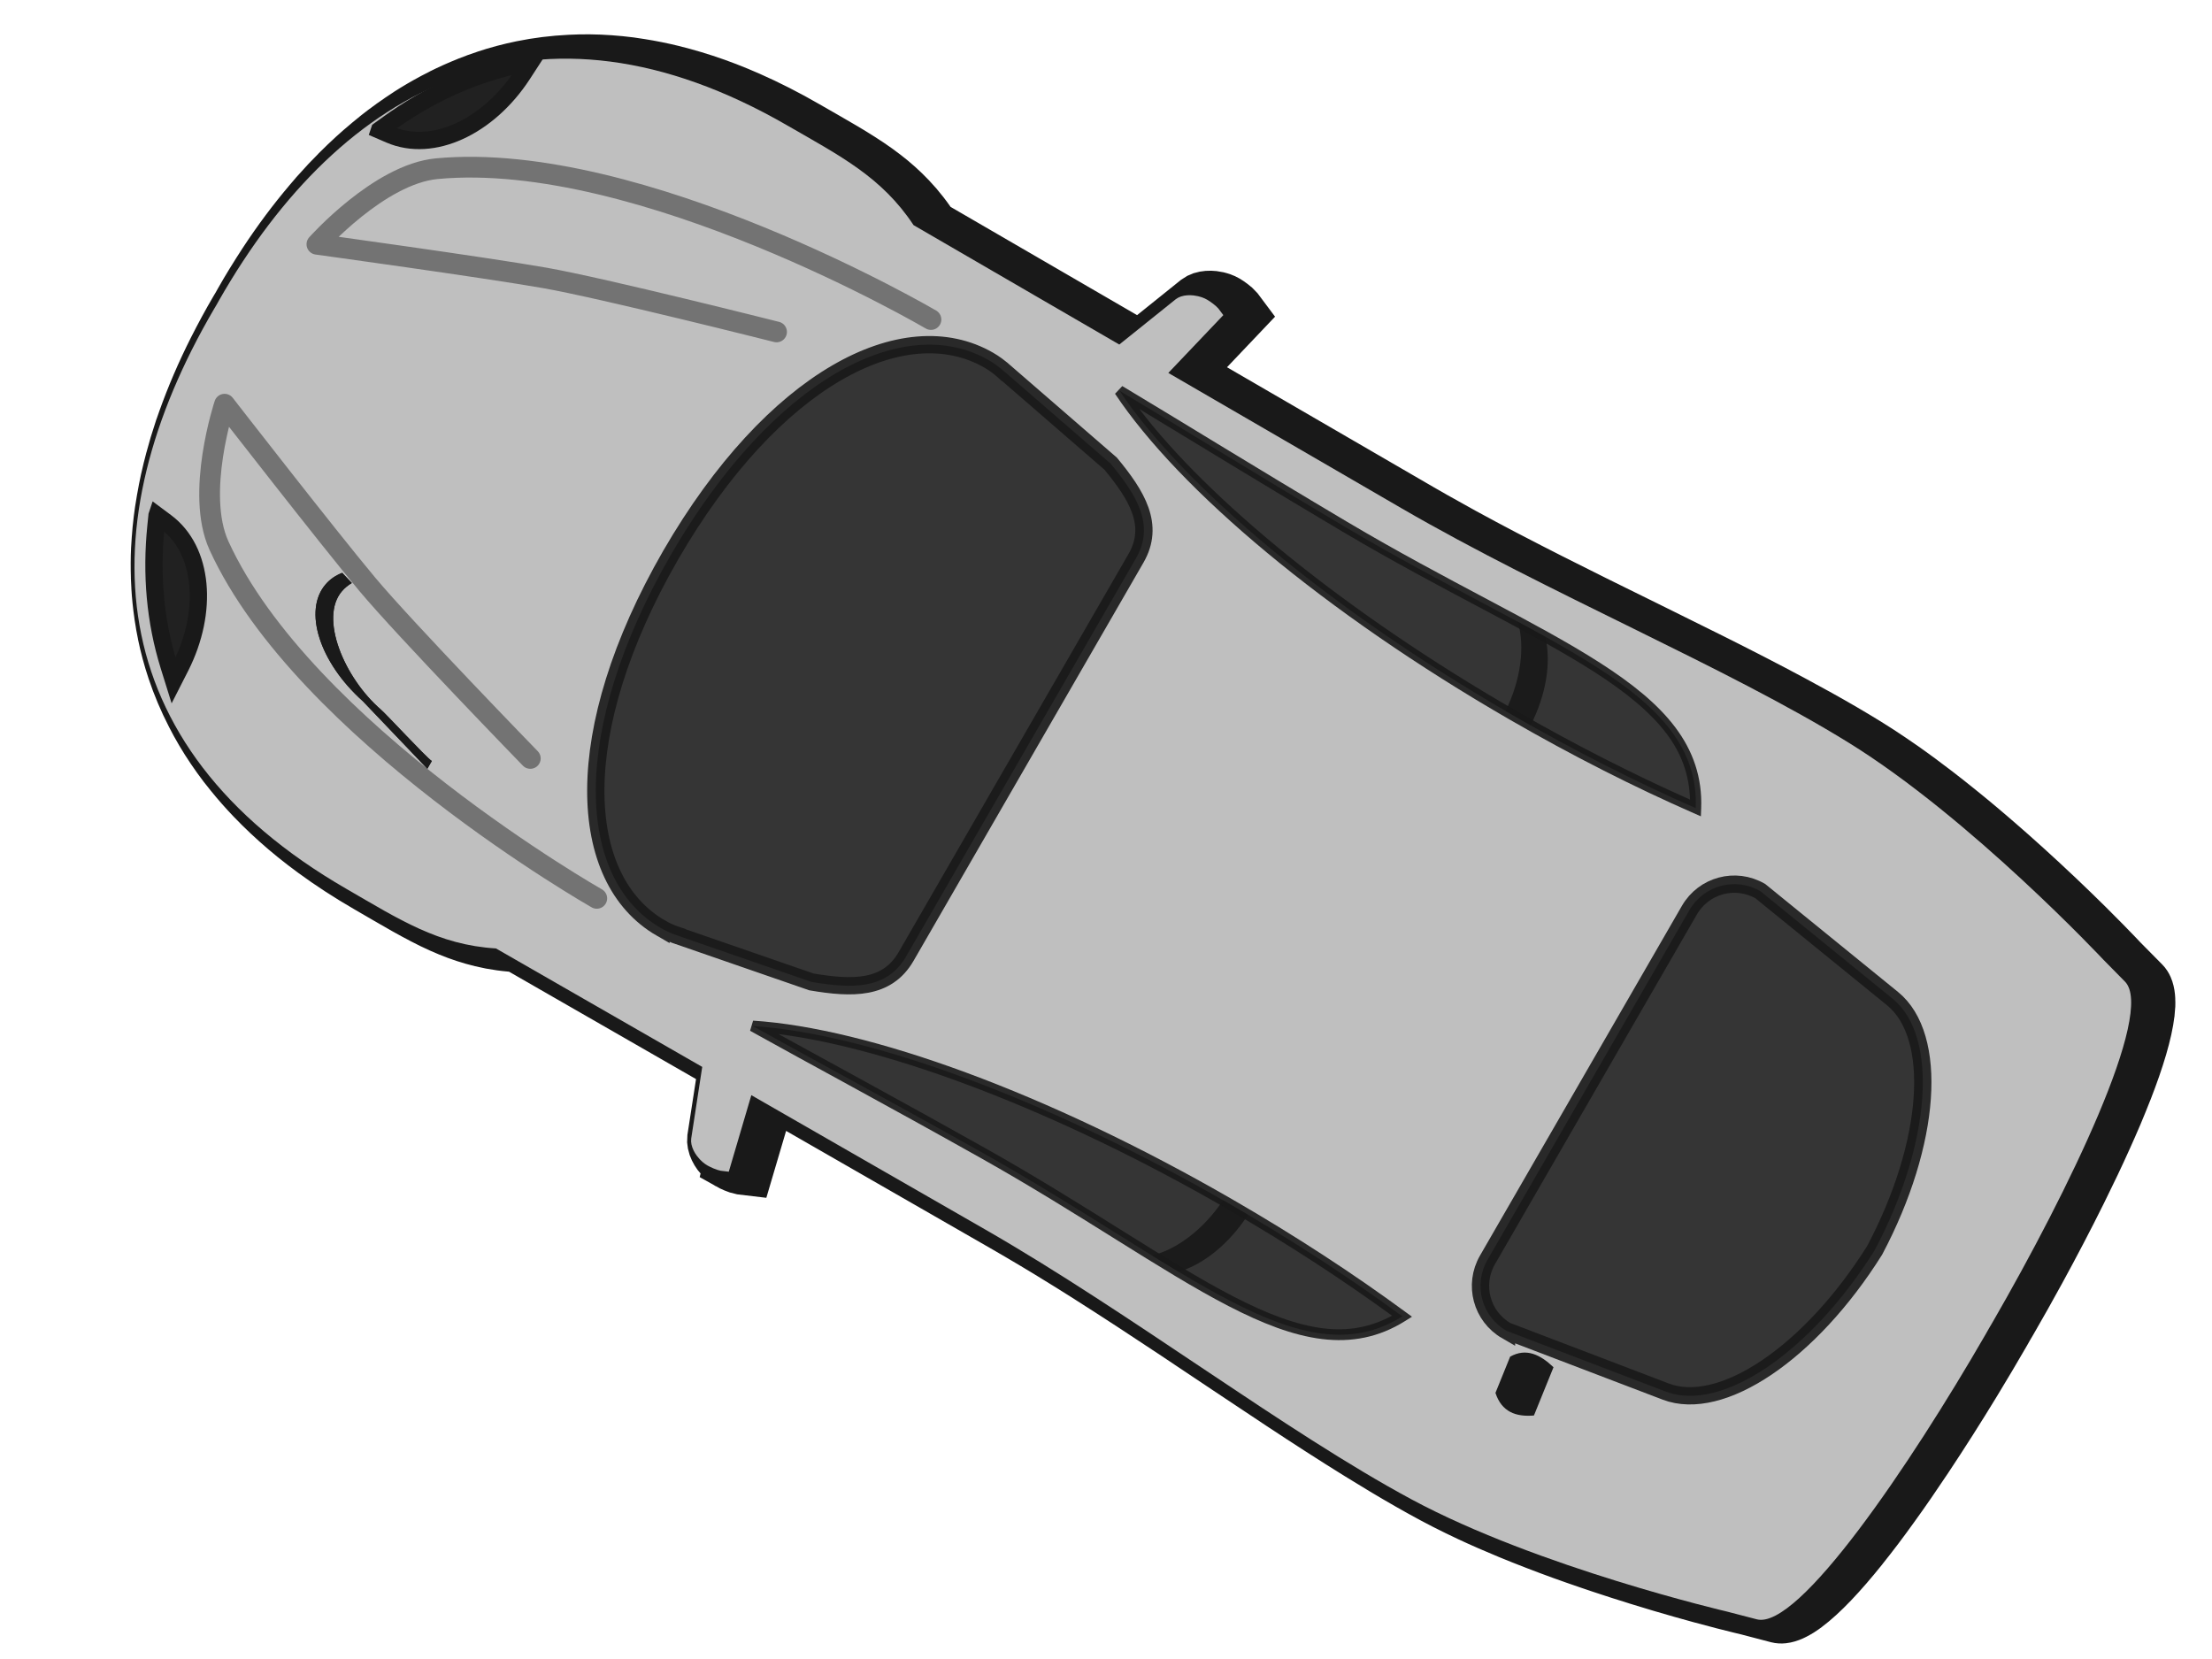 <?xml version="1.0"?><svg width="640" height="480" xmlns="http://www.w3.org/2000/svg" xmlns:xlink="http://www.w3.org/1999/xlink">
 <title>Gray Car - Top View - 140</title>
 <defs>
  <linearGradient id="linearGradient3759">
   <stop stop-color="#1a1a1a" offset="0" id="stop3761"/>
   <stop stop-color="#f30000" stop-opacity="0" offset="1" id="stop3763"/>
  </linearGradient>
  <linearGradient xlink:href="#linearGradient3759" id="linearGradient4149" y2="19.593" x2="13.695" y1="19.872" x1="14.678"/>
  <linearGradient xlink:href="#linearGradient3759" id="linearGradient4153" y2="22.12" x2="13.615" y1="22.267" x1="16.492"/>
  <linearGradient xlink:href="#linearGradient3759" id="linearGradient4155" y2="19.595" x2="12.75" y1="19.8" x1="15.47"/>
  <linearGradient xlink:href="#linearGradient3759" id="linearGradient4185" y2="17.003" x2="13.695" y1="16.724" x1="14.678"/>
  <linearGradient xlink:href="#linearGradient3759" id="linearGradient4187" y2="17.11" x2="15.212" y1="17.112" x1="15.711"/>
  <linearGradient xlink:href="#linearGradient3759" id="linearGradient4189" y2="17.001" x2="12.75" y1="16.796" x1="15.47"/>
  <linearGradient xlink:href="#linearGradient3759" id="linearGradient4191" y2="12.678" x2="7.276" y1="12.487" x1="7.533"/>
  <linearGradient xlink:href="#linearGradient3759" id="linearGradient4193" y2="13.611" x2="6.363" y1="12.224" x1="7.217"/>
  <linearGradient xlink:href="#linearGradient3759" id="linearGradient4195" y2="18.924" x2="13.57" y1="18.97" x1="17.077"/>
  <linearGradient xlink:href="#linearGradient3759" id="linearGradient4197" y2="18.726" x2="13.615" y1="18.58" x1="16.492"/>
  <linearGradient xlink:href="#linearGradient3759" id="linearGradient4199" y2="25.953" x2="5.287" y1="25.448" x1="6.884"/>
  <linearGradient xlink:href="#linearGradient3759" id="linearGradient4201" y2="27.725" x2="6.109" y1="27.507" x1="7.707"/>
  <linearGradient xlink:href="#linearGradient3759" id="linearGradient4203" y2="19.487" x2="15.212" y1="19.484" x1="15.711"/>
  <linearGradient xlink:href="#linearGradient3759" id="linearGradient4205" y2="14.758" x2="7.276" y1="14.949" x1="7.533"/>
  <linearGradient xlink:href="#linearGradient3759" id="linearGradient4207" y2="13.825" x2="6.363" y1="15.211" x1="7.217"/>
  <linearGradient xlink:href="#linearGradient3759" id="linearGradient4209" y2="21.923" x2="13.57" y1="21.877" x1="17.077"/>
  <linearGradient xlink:href="#linearGradient3759" id="linearGradient4211" y2="31.194" x2="5.287" y1="31.699" x1="6.884"/>
  <linearGradient xlink:href="#linearGradient3759" id="linearGradient4213" y2="34.165" x2="6.109" y1="34.382" x1="7.707"/>
 </defs>
 <g>
  <title>Layer 1</title>
  <g transform="rotate(-150 321.809 236.113)" id="svg_1">
   <path fill="#000000" fill-opacity="0.996" stroke="#191919" stroke-width="14" stroke-miterlimit="4" id="path3855" d="m367.688,92.998c-0.944,0.006 -2.955,0.191 -4.049,0.587l-2.191,0.939l5.419,22.498l-78.137,0.177c-1.525,0.003 -3.06,-0.009 -4.597,-0.02c-3.075,-0.021 -6.176,-0.065 -9.293,-0.137c-4.565,-0.105 -9.183,-0.258 -13.812,-0.45c-0.247,-0.01 -0.495,-0.029 -0.743,-0.039c-9.348,-0.395 -18.786,-0.934 -28.191,-1.526c-12.725,-0.803 -25.367,-1.695 -37.64,-2.426c-9.095,-0.542 -17.987,-0.989 -26.528,-1.252c-5.865,-0.181 -11.559,-0.286 -17.059,-0.254c-2.702,0.015 -5.364,0.058 -7.963,0.137c-2.598,0.078 -5.246,0.222 -7.923,0.411c-1.338,0.094 -2.678,0.194 -4.03,0.313c-4.05,0.355 -8.167,0.827 -12.266,1.369c-0.007,0.001 -0.013,-0.001 -0.02,0c-2.737,0.362 -5.458,0.767 -8.177,1.193c-2.72,0.427 -5.43,0.875 -8.1,1.35c-2.662,0.474 -5.302,0.98 -7.884,1.487c-0.006,0.001 -0.013,-0.001 -0.02,0c-1.294,0.254 -2.548,0.504 -3.815,0.763c-3.795,0.777 -7.471,1.575 -10.956,2.367c-0.006,0.002 -0.013,-0.001 -0.02,0c-2.327,0.529 -4.562,1.049 -6.71,1.565c-4.297,1.032 -8.211,2.025 -11.601,2.915c-5.086,1.335 -9.004,2.459 -11.327,3.131c-1.549,0.448 -2.387,0.704 -2.387,0.704l-8.569,2.347c-0.565,0.156 -1.113,0.434 -1.643,0.822c-0.18,0.132 -0.352,0.273 -0.528,0.431c-0.688,0.613 -1.347,1.421 -1.976,2.406c-0.003,0.004 0.003,0.015 0,0.019c-0.313,0.492 -0.64,1.027 -0.939,1.605c-0.003,0.005 0.003,0.014 0,0.019c-0.299,0.578 -0.596,1.199 -0.88,1.859c-0.002,0.005 0.002,0.014 0,0.019c-2.296,5.327 -4.144,13.229 -5.595,22.675c-0.001,0.006 0.001,0.013 0,0.019c-0.022,0.147 -0.036,0.303 -0.059,0.45c-0.316,2.086 -0.621,4.256 -0.9,6.476c-0.019,0.151 -0.04,0.297 -0.059,0.45c-0.314,2.531 -0.593,5.135 -0.861,7.805c-0.001,0.007 0.001,0.014 0,0.02c-0.134,1.332 -0.269,2.689 -0.391,4.05c-0.001,0.006 0.001,0.013 0,0.019c-0.123,1.361 -0.24,2.723 -0.352,4.109c-0.001,0.006 0.001,0.013 0,0.019c-0.224,2.778 -0.424,5.6 -0.606,8.452c-0,0.006 0,0.013 0,0.019c-0.546,8.567 -0.914,17.397 -1.115,26.02c-0,0.006 0,0.013 0,0.019c-0.134,5.753 -0.196,11.402 -0.196,16.845c0,0.606 0.017,1.229 0.02,1.839c-0.002,0.61 -0.02,1.233 -0.02,1.839c0,5.442 0.061,11.091 0.196,16.844c0,0.007 -0,0.013 0,0.02c0.201,8.623 0.569,17.453 1.115,26.019c0,0.007 -0,0.013 0,0.02c0.182,2.851 0.383,5.673 0.607,8.451c0.001,0.007 -0.001,0.014 0,0.02c0.112,1.385 0.23,2.747 0.352,4.108c0.001,0.007 -0.001,0.013 0,0.02c0.123,1.361 0.258,2.717 0.391,4.049c0.001,0.007 -0.001,0.014 0,0.02c0.268,2.671 0.547,5.275 0.861,7.806c0.019,0.152 0.04,0.298 0.059,0.45c0.279,2.219 0.584,4.39 0.9,6.475c0.022,0.148 0.036,0.304 0.059,0.45c0.001,0.007 -0.001,0.014 0,0.02c1.451,9.445 3.3,17.347 5.595,22.674c0.002,0.006 -0.002,0.014 0,0.02c0.285,0.66 0.581,1.28 0.88,1.858c0.003,0.005 -0.003,0.015 0,0.02c0.299,0.577 0.626,1.113 0.939,1.604c0.003,0.004 -0.003,0.015 0,0.019c0.629,0.985 1.288,1.794 1.976,2.407c0.176,0.157 0.348,0.298 0.528,0.43c0.53,0.388 1.078,0.666 1.643,0.822l8.569,2.348c0,0 0.838,0.256 2.387,0.704c2.323,0.671 6.242,1.795 11.327,3.13c3.39,0.89 7.304,1.883 11.601,2.915c2.148,0.516 4.384,1.036 6.71,1.565c0.006,0.001 0.013,-0.001 0.02,0c3.485,0.792 7.161,1.59 10.955,2.367c1.267,0.26 2.521,0.509 3.815,0.763c0.006,0.002 0.013,-0.001 0.02,0c2.581,0.507 5.221,1.013 7.884,1.487c2.67,0.475 5.38,0.924 8.1,1.35c2.719,0.426 5.44,0.831 8.177,1.193c0.007,0.001 0.013,0 0.02,0c4.099,0.543 8.216,1.014 12.266,1.37c1.352,0.119 2.692,0.219 4.03,0.313c2.677,0.188 5.325,0.332 7.923,0.411c2.599,0.078 5.261,0.121 7.963,0.137c5.5,0.031 11.193,-0.074 17.059,-0.255c8.541,-0.263 17.433,-0.71 26.528,-1.252c12.273,-0.731 24.915,-1.623 37.64,-2.426c9.405,-0.592 18.843,-1.131 28.191,-1.526c0.248,-0.01 0.496,-0.028 0.743,-0.039c4.629,-0.191 9.247,-0.345 13.812,-0.45c3.117,-0.071 6.218,-0.115 9.293,-0.137c1.537,-0.01 3.072,-0.023 4.597,-0.019l78.137,0.176l-5.419,22.498l2.191,0.939c1.094,0.396 3.105,0.581 4.049,0.587c0.532,0.003 1.099,-0.046 1.683,-0.156c0.194,-0.037 0.39,-0.089 0.587,-0.137c0.19,-0.048 0.396,-0.098 0.587,-0.157c0.393,-0.121 0.791,-0.264 1.173,-0.43c1.141,-0.497 2.213,-1.209 2.994,-2.074c0.006,-0.007 0.013,-0.013 0.019,-0.02c0.391,-0.436 0.696,-0.908 0.92,-1.428l7.61,-19.603l68.824,0.157c0.468,0.234 0.924,0.466 1.389,0.685c1.865,0.876 3.701,1.626 5.536,2.269c0.916,0.321 1.827,0.611 2.739,0.88c3.193,0.944 6.378,1.598 9.606,2.035c1.844,0.25 3.71,0.434 5.595,0.567c0.943,0.067 1.9,0.113 2.856,0.157c1.914,0.088 3.843,0.133 5.83,0.156c3.974,0.047 8.126,0 12.521,0c6.517,0 12.722,-0.332 18.644,-0.978c2.369,-0.258 4.69,-0.562 6.965,-0.919c4.549,-0.715 8.907,-1.64 13.087,-2.739c1.046,-0.275 2.089,-0.563 3.111,-0.861c3.067,-0.894 6.018,-1.894 8.882,-2.993c0.954,-0.367 1.904,-0.727 2.837,-1.115c1.864,-0.778 3.682,-1.601 5.458,-2.465c0.888,-0.432 1.775,-0.877 2.641,-1.331c1.732,-0.907 3.422,-1.865 5.067,-2.856c0.822,-0.495 1.625,-1.01 2.426,-1.526c4.003,-2.579 7.739,-5.4 11.209,-8.471c2.773,-2.454 5.385,-5.058 7.826,-7.806c0.003,-0.004 -0.003,-0.016 0,-0.019c0.607,-0.685 1.212,-1.372 1.8,-2.074c0.003,-0.004 -0.003,-0.016 0,-0.02c0.587,-0.701 1.174,-1.413 1.741,-2.132c0.003,-0.004 -0.003,-0.016 0,-0.02c1.706,-2.165 3.326,-4.394 4.852,-6.71c0.003,-0.004 -0.004,-0.015 0,-0.02c0.506,-0.769 1.019,-1.542 1.506,-2.328c0.003,-0.005 -0.003,-0.014 0,-0.019c1.465,-2.365 2.859,-4.791 4.147,-7.297c0.003,-0.005 -0.002,-0.015 0,-0.02c0.428,-0.832 0.844,-1.676 1.253,-2.524c0.002,-0.005 -0.003,-0.014 0,-0.019c0.408,-0.847 0.823,-1.701 1.212,-2.563c0.003,-0.006 -0.002,-0.014 0,-0.019c0.781,-1.73 1.527,-3.476 2.231,-5.263c0.002,-0.006 -0.003,-0.014 0,-0.02c0.35,-0.89 0.685,-1.795 1.017,-2.699c0.002,-0.006 -0.002,-0.014 0,-0.02c0.332,-0.905 0.665,-1.82 0.978,-2.739c0.313,-0.918 0.625,-1.846 0.92,-2.778c0.002,-0.006 -0.002,-0.014 0,-0.019c0.294,-0.932 0.585,-1.873 0.861,-2.818c0.001,-0.006 -0.002,-0.013 0,-0.019c0.275,-0.945 0.544,-1.899 0.802,-2.856c0.001,-0.007 -0.002,-0.014 0,-0.02c0.775,-2.886 1.482,-5.826 2.093,-8.823l0,-0.02c0.202,-0.995 0.383,-2.006 0.567,-3.012l0,-0.02c1.299,-7.086 2.168,-14.438 2.602,-22.048c0.001,-0.007 0,-0.013 0,-0.02c0.062,-1.082 0.112,-2.176 0.157,-3.267c0,-0.006 -0.001,-0.013 0,-0.019c0.089,-2.19 0.154,-4.387 0.176,-6.613c0,-0.006 0,-0.013 0,-0.019c0.01,-1.117 0.006,-2.24 0,-3.365c0,-0.398 -0.014,-0.796 -0.02,-1.194c0.007,-0.397 0.02,-0.795 0.02,-1.193c0.006,-1.125 0.01,-2.249 0,-3.365c0,-0.007 0,-0.013 0,-0.02c-0.022,-2.225 -0.087,-4.423 -0.176,-6.612c-0.001,-0.007 0,-0.013 0,-0.02c-0.045,-1.091 -0.095,-2.185 -0.157,-3.267c0,-0.006 0.001,-0.013 0,-0.019c-0.434,-7.611 -1.303,-14.963 -2.602,-22.049l0,-0.019c-0.184,-1.007 -0.365,-2.018 -0.567,-3.013l0,-0.019c-0.611,-2.998 -1.318,-5.938 -2.093,-8.824c-0.002,-0.006 0.001,-0.013 0,-0.019c-0.258,-0.958 -0.527,-1.911 -0.802,-2.856c-0.002,-0.007 0.001,-0.014 0,-0.02c-0.276,-0.945 -0.567,-1.885 -0.861,-2.817c-0.002,-0.006 0.002,-0.014 0,-0.02c-0.295,-0.932 -0.607,-1.859 -0.92,-2.778c-0.313,-0.918 -0.646,-1.834 -0.978,-2.739c-0.002,-0.005 0.002,-0.014 0,-0.019c-0.332,-0.905 -0.667,-1.809 -1.017,-2.7c-0.003,-0.006 0.002,-0.014 0,-0.02c-0.704,-1.787 -1.45,-3.533 -2.231,-5.262c-0.002,-0.005 0.003,-0.014 0,-0.02c-0.389,-0.862 -0.804,-1.715 -1.212,-2.562c-0.003,-0.006 0.002,-0.015 0,-0.02c-0.409,-0.847 -0.825,-1.692 -1.253,-2.524c-0.002,-0.005 0.003,-0.014 0,-0.019c-1.288,-2.507 -2.682,-4.932 -4.147,-7.298c-0.003,-0.004 0.003,-0.014 0,-0.019c-0.487,-0.785 -1,-1.559 -1.506,-2.328c-0.004,-0.005 0.003,-0.015 0,-0.02c-1.526,-2.316 -3.146,-4.545 -4.852,-6.71c-0.003,-0.004 0.003,-0.016 0,-0.019c-0.567,-0.719 -1.154,-1.431 -1.741,-2.133c-0.003,-0.004 0.003,-0.016 0,-0.019c-0.588,-0.702 -1.193,-1.39 -1.8,-2.074c-0.003,-0.004 0.003,-0.016 0,-0.02c-2.441,-2.747 -5.053,-5.352 -7.826,-7.806c-3.47,-3.071 -7.206,-5.891 -11.209,-8.471c-0.801,-0.516 -1.604,-1.03 -2.426,-1.526c-1.645,-0.99 -3.335,-1.949 -5.067,-2.856c-0.866,-0.453 -1.753,-0.898 -2.641,-1.33c-1.776,-0.865 -3.594,-1.688 -5.458,-2.465c-0.933,-0.389 -1.883,-0.749 -2.837,-1.115c-2.864,-1.1 -5.815,-2.099 -8.882,-2.994c-1.022,-0.298 -2.065,-0.586 -3.111,-0.86c-4.18,-1.1 -8.538,-2.024 -13.087,-2.739c-2.275,-0.358 -4.596,-0.662 -6.965,-0.92c-5.921,-0.646 -12.127,-0.979 -18.644,-0.979c-4.395,0 -8.547,-0.046 -12.521,0c-1.986,0.023 -3.916,0.069 -5.829,0.157c-0.957,0.043 -1.914,0.09 -2.857,0.156c-1.885,0.133 -3.75,0.318 -5.595,0.568c-3.227,0.437 -6.413,1.09 -9.606,2.034c-0.912,0.27 -1.823,0.56 -2.738,0.88c-1.836,0.644 -3.672,1.394 -5.537,2.27c-0.465,0.218 -0.921,0.451 -1.389,0.685l-68.824,0.156l-7.61,-19.603c-0.223,-0.52 -0.529,-0.991 -0.92,-1.428c-0.006,-0.007 -0.013,-0.013 -0.019,-0.02c-0.781,-0.865 -1.853,-1.577 -2.993,-2.074c-0.383,-0.166 -0.781,-0.31 -1.174,-0.43c-0.191,-0.058 -0.397,-0.109 -0.587,-0.157c-0.197,-0.049 -0.393,-0.1 -0.587,-0.137c-0.584,-0.11 -1.151,-0.16 -1.683,-0.157l0,-0l0,0l0,0l0,0l0,0z"/>
   <path fill="#bfbfbf" id="path2853" d="m372.688,89.998c-0.944,0.006 -2.956,0.192 -4.05,0.587l-2.191,0.939l5.419,22.44l-78.136,0.176c-48.808,0.104 -104.249,-7.202 -145.826,-5.947c-41.577,1.254 -95.235,17.529 -95.235,17.529l-8.569,2.367c-12.052,3.316 -16.101,60.955 -16.101,104.411c0,0.697 0.017,1.411 0.02,2.113c-0.003,0.702 -0.02,1.416 -0.02,2.113c0,43.456 4.049,101.096 16.101,104.411l8.569,2.367c0,0 53.658,16.275 95.235,17.529c41.577,1.254 97.018,-6.051 145.826,-5.947l78.136,0.176l-5.419,22.44l2.191,0.939c1.094,0.395 3.105,0.581 4.05,0.587c0.531,0.003 1.099,-0.047 1.682,-0.157c0.195,-0.037 0.39,-0.088 0.587,-0.137c0.191,-0.047 0.396,-0.098 0.587,-0.157c0.393,-0.121 0.791,-0.264 1.174,-0.43c1.14,-0.496 2.213,-1.191 2.993,-2.054c0.006,-0.007 0.014,-0.013 0.02,-0.02c0.391,-0.436 0.696,-0.91 0.919,-1.428l7.61,-19.564l68.824,0.157c14.963,7.476 28.492,6.71 46.072,6.71c83.419,0 117.461,-54.206 117.068,-126.068c0,-0.488 -0.012,-0.98 -0.019,-1.467c0.008,-0.487 0.019,-0.979 0.019,-1.467c0.393,-71.862 -33.649,-126.068 -117.068,-126.068c-17.58,0 -31.109,-0.766 -46.072,6.71l-68.824,0.157l-7.61,-19.564c-0.223,-0.519 -0.528,-0.992 -0.919,-1.428c-0.006,-0.007 -0.013,-0.013 -0.02,-0.02c-0.781,-0.863 -1.853,-1.558 -2.993,-2.054c-0.383,-0.166 -0.78,-0.31 -1.174,-0.43c-0.191,-0.058 -0.396,-0.109 -0.587,-0.157c-0.197,-0.049 -0.392,-0.1 -0.587,-0.137c-0.584,-0.11 -1.151,-0.16 -1.682,-0.157l0,-0l0,0z"/>
   <path opacity="0.9" fill="#262626" fill-opacity="0.996" id="path3643" d="m236.105,319.338c-20.887,0 -40.885,1.127 -59.355,3.169c16.064,30.497 61.342,18.947 128.688,19.74c31.105,0.366 56.057,1.177 76.082,1.487c-29.524,-14.608 -83.593,-24.396 -145.415,-24.396z"/>
   <path opacity="0.5" fill="#000000" fill-opacity="0.996" id="path3658" d="m236.105,319.338c-2.007,0 -3.996,0.018 -5.986,0.039c0.512,10.124 4.024,18.942 9.136,24.318c2.925,-0.047 5.944,-0.123 9.038,-0.215c-5.362,-5.129 -9.136,-13.916 -9.84,-24.142c-0.783,-0.003 -1.562,0 -2.348,0z"/>
   <path fill="#212121" fill-rule="nonzero" stroke="#191919" stroke-width="5" stroke-miterlimit="4" id="path3707" d="m604.641,301.974l-3.189,0.372c-13.488,1.573 -23.594,16.264 -24.591,34.139l-0.235,4.461l3.287,-3.032c9.947,-9.191 17.719,-20.351 23.417,-33.023l1.311,-2.915z"/>
   <path opacity="0.5" fill="none" stroke="#292929" stroke-width="6" stroke-linecap="round" stroke-linejoin="round" stroke-miterlimit="4" id="path3715" d="m475.961,308.859c0,0 49.881,-14.146 65.969,-20.022c16.802,-6.136 61.889,-24.507 61.889,-24.507c0,0 -5.472,26.588 -19.083,36.259c-48.345,34.35 -145.67,33.714 -145.67,33.714"/>
   <path fill="url(#linearGradient4149)" id="path3757" d="m530.11,295.925l-2.778,1.467c0.619,0.724 1.124,1.52 1.487,2.406c3.004,7.335 -6.721,18.303 -16.825,22.4c-0.323,0.131 -1.135,0.526 -2.132,1.037l8.53,-2.426c10.834,-5.295 17.198,-14.45 14.399,-21.285c-0.574,-1.401 -1.487,-2.608 -2.68,-3.6l-0,0z"/>
   <path fill="url(#linearGradient4203)" id="path3787" d="m535.484,293.132l-2.778,1.467c0.619,0.724 1.124,1.52 1.487,2.406c3.004,7.335 -6.721,18.303 -16.825,22.4c-0.324,0.131 -1.135,0.526 -2.132,1.037l8.53,-2.426c10.834,-5.295 17.198,-14.45 14.399,-21.285c-0.573,-1.401 -1.487,-2.608 -2.68,-3.6l-0,0z"/>
   <path fill="url(#linearGradient4155)" id="path3752" d="m539.358,292.247l-2.778,1.467c0.619,0.724 1.124,1.52 1.487,2.406c3.004,7.335 -6.721,18.303 -16.825,22.4c-0.324,0.131 -1.135,0.526 -2.132,1.037l8.53,-2.426c10.834,-5.295 17.198,-14.45 14.399,-21.285c-0.574,-1.401 -1.487,-2.608 -2.68,-3.6l-0,0z"/>
   <path fill="url(#linearGradient4205)" id="path3735" d="m549.942,289.572l-3.874,1.154c0.601,1.072 1.036,2.211 1.272,3.424c1.953,10.038 -13.123,21.463 -26.939,24.102c-2.125,0.406 -18.083,5.369 -20.132,5.512l0,2.582l25.942,-7.605c16.456,-3.441 28.14,-14.053 26.215,-23.946c-0.373,-1.917 -1.225,-3.668 -2.485,-5.224l-0,0z"/>
   <path fill="url(#linearGradient4207)" id="path3783" d="m549.942,289.572l-3.874,1.154c0.601,1.072 1.036,2.211 1.272,3.424c1.953,10.038 -13.123,21.463 -26.939,24.102c-2.125,0.406 -18.083,5.369 -20.132,5.512l0,2.582l25.942,-7.605c16.456,-3.441 28.14,-14.053 26.215,-23.946c-0.373,-1.917 -1.225,-3.668 -2.485,-5.224l-0,0z"/>
   <path fill="url(#linearGradient4209)" id="path3799" d="m522.068,298.817l-2.482,1.311c0.553,0.647 1.004,1.358 1.328,2.15c2.683,6.553 -6.004,16.35 -15.03,20.011c-0.289,0.117 -1.014,0.47 -1.905,0.926l7.62,-2.167c9.678,-4.73 15.363,-12.909 12.863,-19.015c-0.512,-1.251 -1.328,-2.33 -2.394,-3.216l-0,0z"/>
   <path fill="url(#linearGradient4153)" id="path3803" d="m513.424,301.054l-2.482,1.311c0.553,0.647 1.004,1.358 1.328,2.15c2.683,6.553 -6.004,16.35 -15.03,20.011c-0.289,0.117 -1.014,0.47 -1.905,0.926l7.62,-2.167c9.678,-4.73 15.363,-12.909 12.863,-19.015c-0.512,-1.251 -1.328,-2.33 -2.394,-3.216l-0,-0z"/>
   <path fill="url(#linearGradient4211)" id="rect3861" d="m131.51,313.382c5.192,-1.267 9.695,-0.926 12.394,3.623l-1.561,11.204c-4.304,3.865 -8.608,3.099 -12.912,0.097l2.079,-14.924l0,0z"/>
   <path fill="url(#linearGradient4213)" id="path3864" d="m144.204,315.425c5.102,-0.758 9.495,-0.359 11.796,3.448l-1.486,10.664c-4.059,1.862 -8.128,3.261 -12.29,0.093l1.979,-14.205l-0,0z"/>
   <path opacity="0.9" fill="#191919" fill-rule="nonzero" stroke-width="5" id="path4025" d="m236.105,317.781c-20.943,0 -41,1.12 -59.532,3.169l-2.289,0.254l1.076,2.035c4.176,7.928 10.368,13.218 18.194,16.551c7.826,3.333 17.261,4.766 28.23,5.282c21.938,1.033 50.054,-1.647 83.634,-1.252c31.088,0.366 56.035,1.176 76.082,1.487l0.704,-2.974c-29.955,-14.822 -84.112,-24.552 -146.1,-24.552zm0,3.13c57.075,0 107.52,8.438 137.785,21.109c-18.751,-0.365 -40.825,-1.005 -68.433,-1.33c-33.767,-0.397 -61.963,2.286 -83.516,1.272c-10.777,-0.507 -19.887,-1.944 -27.174,-5.047c-6.544,-2.787 -11.572,-6.983 -15.338,-13.088c17.722,-1.867 36.77,-2.915 56.675,-2.915z"/>
   <path opacity="0.9" fill="#262626" fill-opacity="0.996" stroke="#191919" stroke-width="5" stroke-miterlimit="4" id="rect2864" d="m148.558,164.171l-48.674,7.806c-16.997,2.726 -30.643,30.534 -31.928,65.636c1.285,35.103 14.93,62.91 31.928,65.636l48.674,7.806c8.324,0 15.025,-6.701 15.025,-15.025l0,-116.834c0,-8.324 -6.701,-15.025 -15.025,-15.025l0,0z"/>
   <path opacity="0.9" fill="#262626" fill-opacity="0.996" stroke="#191919" stroke-width="5" stroke-miterlimit="4" stroke-dashoffset="0" id="path3703" d="m418.671,142.749c-1.859,0 -3.689,0.208 -5.497,0.606c-0.006,-0.006 -0.013,-0.013 -0.02,-0.02l-39.968,7.708c-11.098,4.135 -20.033,8.935 -20.033,20.033l0,133.072c0,11.098 8.935,15.898 20.033,20.033l39.968,7.708c0.007,-0.006 0.013,-0.013 0.02,-0.02c1.808,0.399 3.638,0.607 5.497,0.607c28.419,0 51.459,-35.911 51.53,-94.864c-0.071,-58.953 -23.111,-94.864 -51.53,-94.864l0,-0z"/>
   <path opacity="0.9" fill="#262626" fill-opacity="0.996" id="path4157" d="m236.105,155.888c-20.887,0 -40.885,-1.127 -59.355,-3.169c16.064,-30.497 61.342,-18.947 128.688,-19.74c31.105,-0.366 56.057,-1.176 76.082,-1.487c-29.524,14.608 -83.593,24.396 -145.415,24.396z"/>
   <path opacity="0.5" fill="#000000" fill-opacity="0.996" id="path4159" d="m236.105,155.888c-2.007,0 -3.996,-0.018 -5.986,-0.039c0.512,-10.124 4.024,-18.942 9.136,-24.318c2.925,0.047 5.944,0.123 9.038,0.215c-5.362,5.129 -9.136,13.916 -9.84,24.142c-0.783,0.003 -1.562,0 -2.348,0z"/>
   <path fill="#212121" fill-rule="nonzero" stroke="#191919" stroke-width="5" stroke-miterlimit="4" id="path4161" d="m604.641,173.252l-3.189,-0.372c-13.488,-1.573 -23.594,-16.264 -24.591,-34.139l-0.235,-4.461l3.287,3.032c9.947,9.191 17.719,20.351 23.417,33.023l1.311,2.915z"/>
   <path opacity="0.5" fill="none" stroke="#292929" stroke-width="6" stroke-linecap="round" stroke-linejoin="round" stroke-miterlimit="4" id="path4163" d="m475.961,166.367c0,0 49.881,14.146 65.969,20.022c16.802,6.136 61.889,24.507 61.889,24.507c0,0 -5.472,-26.588 -19.083,-36.259c-48.345,-34.35 -145.67,-33.714 -145.67,-33.714"/>
   <path fill="url(#linearGradient4185)" id="path4165" d="m530.11,179.301l-2.778,-1.467c0.619,-0.724 1.124,-1.52 1.487,-2.406c3.004,-7.335 -6.721,-18.303 -16.825,-22.4c-0.323,-0.131 -1.135,-0.526 -2.132,-1.037l8.53,2.426c10.834,5.295 17.198,14.45 14.399,21.285c-0.574,1.401 -1.487,2.608 -2.68,3.6l-0,0z"/>
   <path fill="url(#linearGradient4187)" id="path4167" d="m535.484,182.094l-2.778,-1.467c0.619,-0.724 1.124,-1.52 1.487,-2.406c3.004,-7.335 -6.721,-18.303 -16.825,-22.4c-0.324,-0.131 -1.135,-0.526 -2.132,-1.037l8.53,2.426c10.834,5.295 17.198,14.45 14.399,21.285c-0.573,1.401 -1.487,2.608 -2.68,3.6l-0,0z"/>
   <path fill="url(#linearGradient4189)" id="path4169" d="m539.358,182.979l-2.778,-1.467c0.619,-0.724 1.124,-1.52 1.487,-2.406c3.004,-7.335 -6.721,-18.303 -16.825,-22.4c-0.324,-0.131 -1.135,-0.526 -2.132,-1.037l8.53,2.426c10.834,5.295 17.198,14.45 14.399,21.285c-0.574,1.401 -1.487,2.608 -2.68,3.6l-0,0z"/>
   <path fill="url(#linearGradient4191)" id="path4171" d="m549.942,185.654l-3.874,-1.154c0.601,-1.072 1.036,-2.211 1.272,-3.424c1.953,-10.038 -13.123,-21.463 -26.939,-24.102c-2.125,-0.406 -18.083,-5.369 -20.132,-5.512l0,-2.582l25.942,7.605c16.456,3.441 28.14,14.053 26.215,23.946c-0.373,1.917 -1.225,3.668 -2.485,5.223l-0,0z"/>
   <path fill="url(#linearGradient4193)" id="path4173" d="m549.942,185.654l-3.874,-1.154c0.601,-1.072 1.036,-2.211 1.272,-3.424c1.953,-10.038 -13.123,-21.463 -26.939,-24.102c-2.125,-0.406 -18.083,-5.369 -20.132,-5.512l0,-2.582l25.942,7.605c16.456,3.441 28.14,14.053 26.215,23.946c-0.373,1.917 -1.225,3.668 -2.485,5.223l-0,0z"/>
   <path fill="url(#linearGradient4195)" id="path4175" d="m522.068,176.409l-2.482,-1.311c0.553,-0.647 1.004,-1.358 1.328,-2.15c2.683,-6.553 -6.004,-16.35 -15.03,-20.011c-0.289,-0.117 -1.014,-0.47 -1.905,-0.926l7.62,2.167c9.678,4.73 15.363,12.909 12.863,19.015c-0.512,1.251 -1.328,2.33 -2.394,3.216l-0,0z"/>
   <path fill="url(#linearGradient4197)" id="path4177" d="m513.424,174.172l-2.482,-1.311c0.553,-0.647 1.004,-1.358 1.328,-2.15c2.683,-6.553 -6.004,-16.35 -15.03,-20.011c-0.289,-0.117 -1.014,-0.47 -1.905,-0.926l7.62,2.167c9.678,4.73 15.363,12.909 12.863,19.015c-0.512,1.251 -1.328,2.33 -2.394,3.216l-0,0z"/>
   <path fill="url(#linearGradient4199)" id="path4179" d="m131.51,161.843c5.192,1.267 9.695,0.926 12.394,-3.623l-1.561,-11.204c-4.304,-3.865 -8.608,-3.099 -12.912,-0.097l2.079,14.924l0,0z"/>
   <path fill="url(#linearGradient4201)" id="path4181" d="m144.204,159.8c5.102,0.758 9.495,0.359 11.796,-3.448l-1.486,-10.664c-4.059,-1.862 -8.128,-3.261 -12.29,-0.093l1.979,14.205l-0,0z"/>
   <path opacity="0.9" fill="#191919" fill-rule="nonzero" stroke-width="5" id="path4183" d="m236.105,157.444c-20.943,0 -41,-1.12 -59.532,-3.169l-2.289,-0.254l1.076,-2.035c4.176,-7.928 10.368,-13.218 18.194,-16.551c7.826,-3.333 17.261,-4.766 28.23,-5.282c21.938,-1.033 50.054,1.647 83.634,1.252c31.088,-0.366 56.035,-1.176 76.082,-1.487l0.704,2.974c-29.955,14.822 -84.112,24.552 -146.1,24.552zm0,-3.13c57.075,0 107.52,-8.438 137.785,-21.109c-18.751,0.365 -40.825,1.005 -68.433,1.33c-33.767,0.397 -61.963,-2.286 -83.516,-1.272c-10.777,0.507 -19.887,1.944 -27.174,5.047c-6.544,2.787 -11.572,6.983 -15.338,13.088c17.722,1.867 36.77,2.915 56.675,2.915z"/>
  </g>
 </g>
</svg>